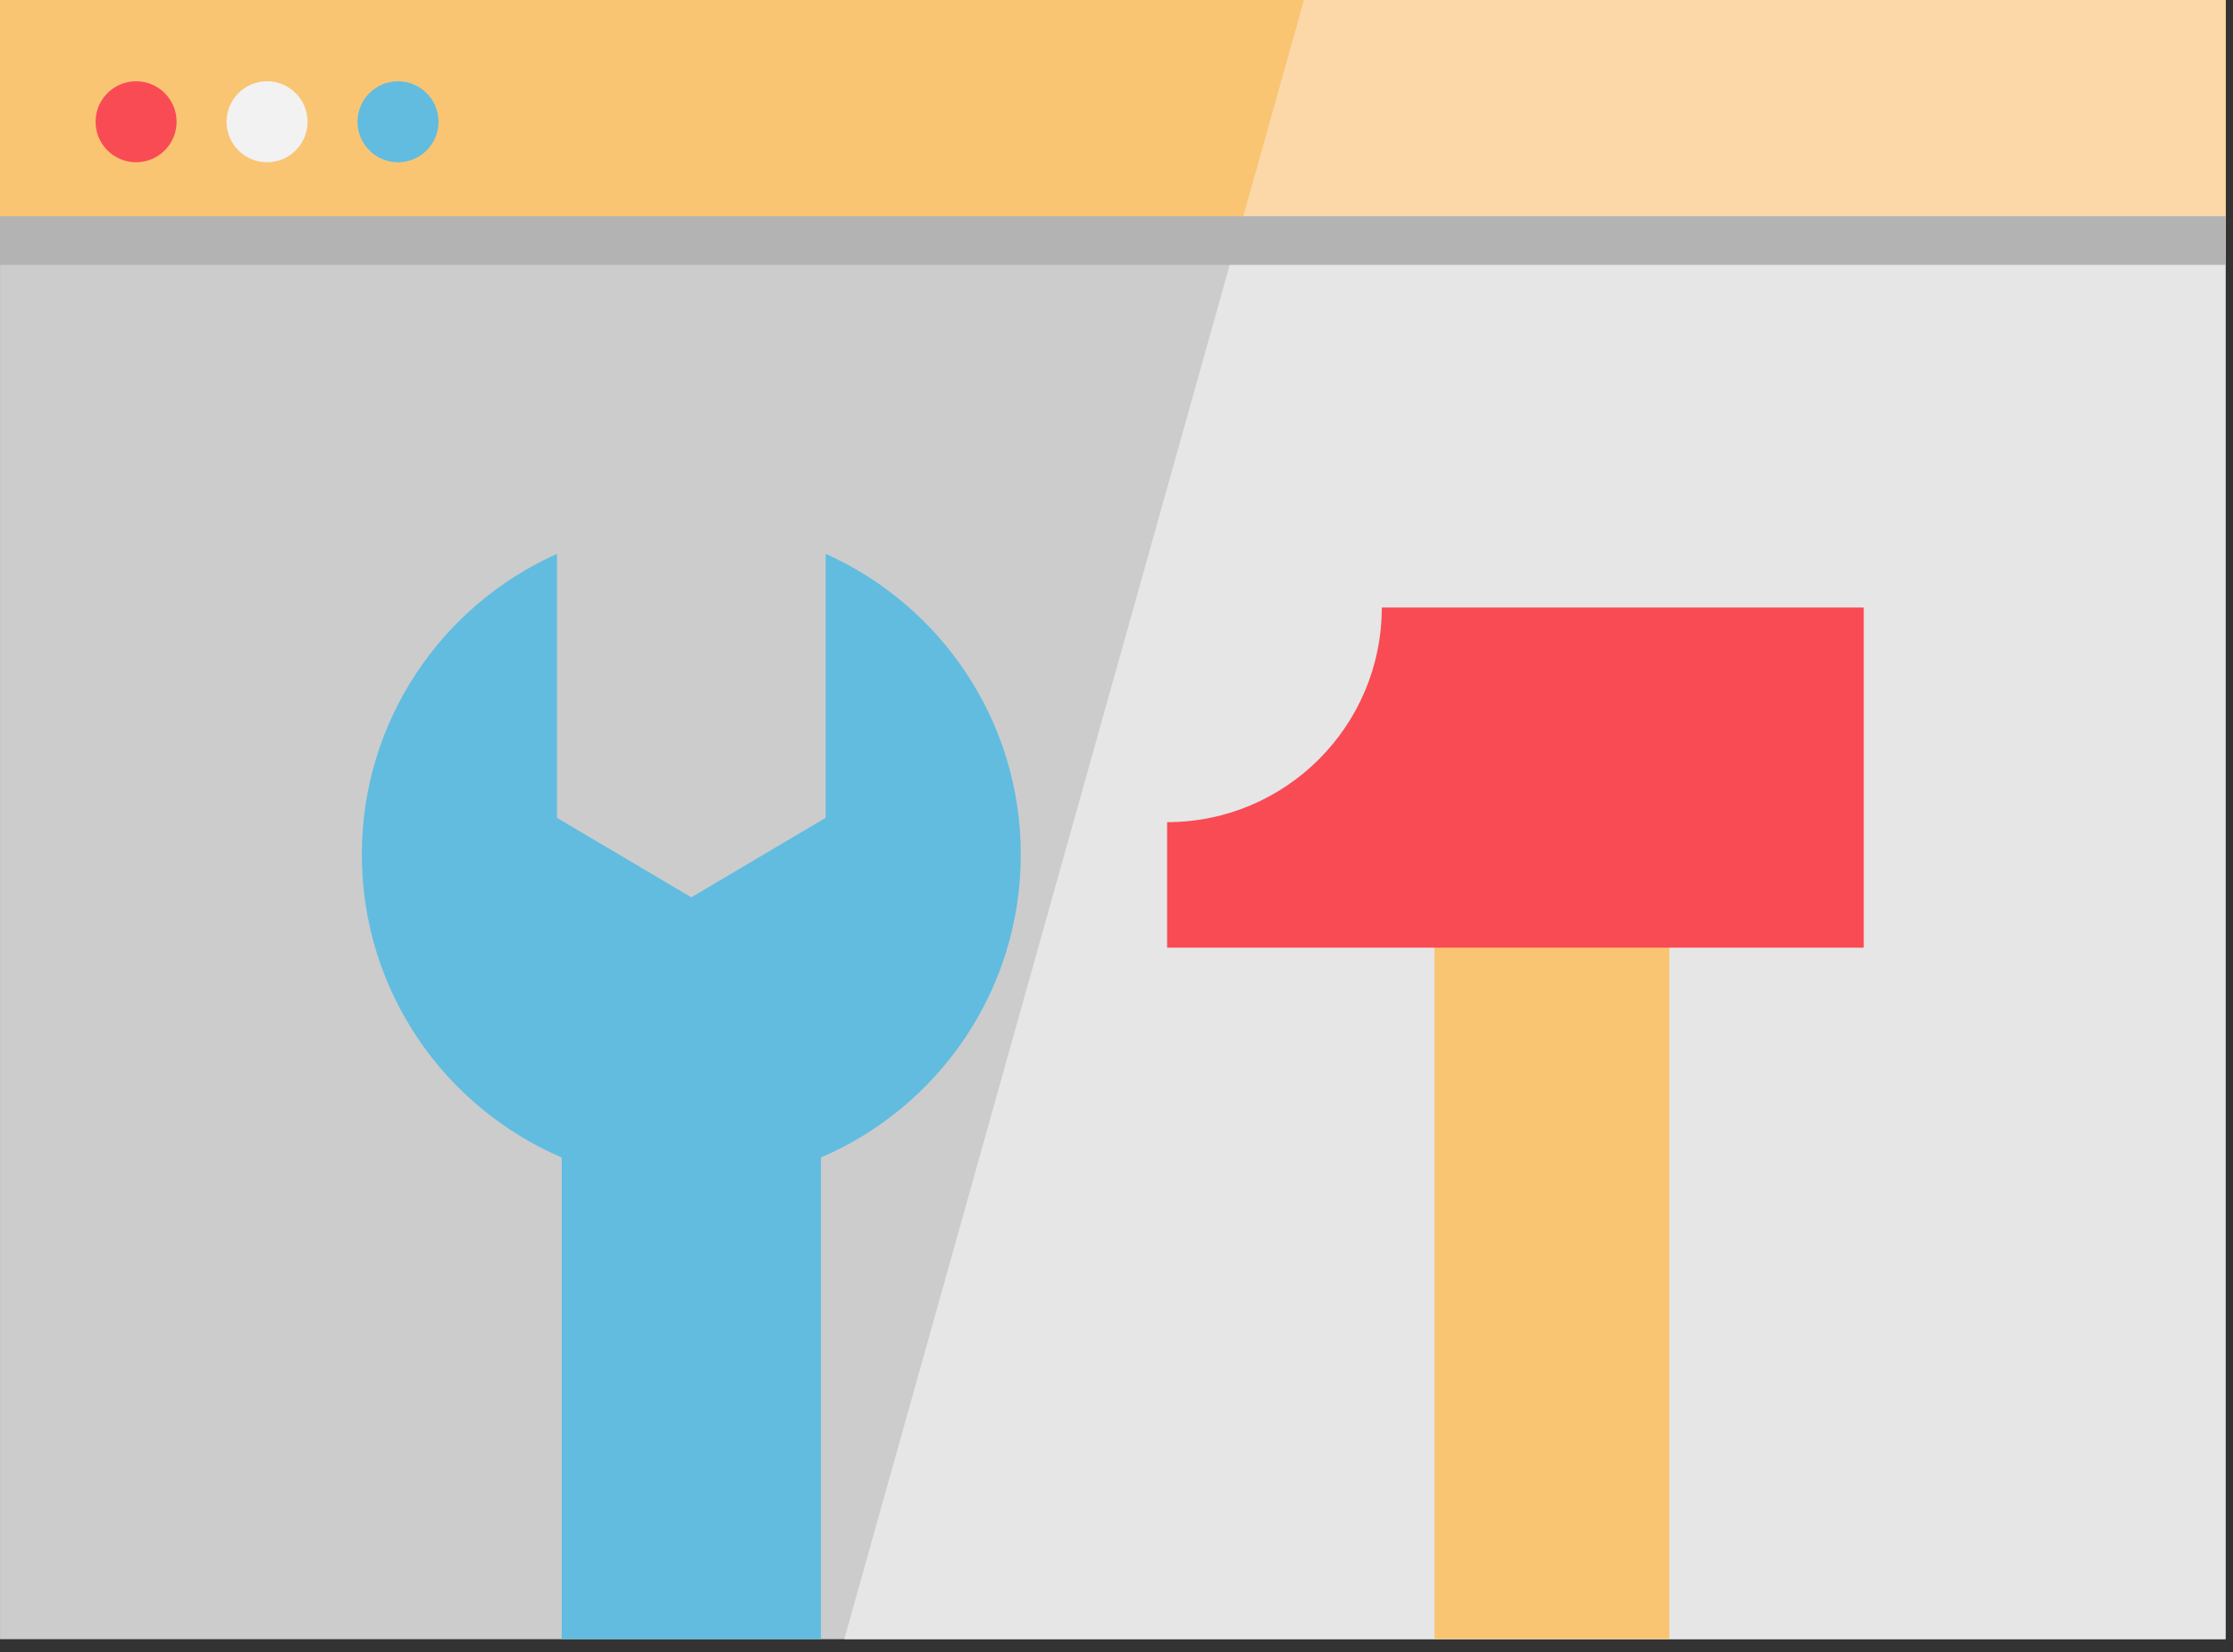 <?xml version="1.0" encoding="UTF-8" standalone="no"?>
<!-- Created with Inkscape (http://www.inkscape.org/) -->

<svg
   xmlns:dc="http://purl.org/dc/elements/1.1/"
   xmlns:cc="http://creativecommons.org/ns#"
   xmlns:rdf="http://www.w3.org/1999/02/22-rdf-syntax-ns#"
   xmlns:svg="http://www.w3.org/2000/svg"
   xmlns="http://www.w3.org/2000/svg"
   xmlns:sodipodi="http://sodipodi.sourceforge.net/DTD/sodipodi-0.dtd"
   xmlns:inkscape="http://www.inkscape.org/namespaces/inkscape"
   width="57.536"
   height="42.577"
   viewBox="0 0 57.536 42.577"
   id="svg3624"
   version="1.1"
   inkscape:version="0.91 r13725"
   sodipodi:docname="software.svg">
  <rect x="0" y="0" width="57.536" height="42.577" fill="#333333" stroke="none"/>
  <defs
     id="defs3626" />
  <sodipodi:namedview
     id="base"
     pagecolor="#ffffff"
     bordercolor="#666666"
     borderopacity="1.0"
     inkscape:pageopacity="0.0"
     inkscape:pageshadow="2"
     inkscape:zoom="11.2"
     inkscape:cx="29.992592"
     inkscape:cy="20.403717"
     inkscape:document-units="px"
     inkscape:current-layer="layer1"
     showgrid="false"
     units="px"
     inkscape:window-width="1920"
     inkscape:window-height="1017"
     inkscape:window-x="-8"
     inkscape:window-y="-8"
     inkscape:window-maximized="1" />
  <g
     inkscape:label="Capa 1"
     inkscape:groupmode="layer"
     id="layer1"
     transform="translate(0,-1009.785)">
    <g
       id="g3691"
       transform="matrix(0.112,0,0,0.112,0,1002.135)">
      <rect
         id="rect3633"
         height="378.994"
         width="511.993"
         style="fill:#cccccc"
         y="66.507"
         x="0.007" />
      <polygon
         id="polygon3635"
         points="194.232,445.498 300.494,66.504 512,66.504 512,445.498 "
         style="fill:#e6e6e6" />
      <rect
         id="rect3637"
         height="57.15"
         width="511.993"
         style="fill:#f9c573"
         y="66.507"
         x="0.007" />
      <polygon
         id="polygon3639"
         points="284.467,123.655 300.494,66.504 512,66.504 512,123.655 "
         style="fill:#fcd8a9" />
      <rect
         id="rect3641"
         height="11.182"
         width="512.005"
         style="fill:#b3b3b3"
         y="118.066"
         x="0" />
      <circle
         id="circle3643"
         r="9.318"
         cy="96.324"
         cx="31.308"
         style="fill:#f94b54" />
      <circle
         id="circle3645"
         r="9.318"
         cy="96.324"
         cx="91.565"
         style="fill:#61bce0" />
      <circle
         id="circle3647"
         r="9.318"
         cy="96.324"
         cx="61.437"
         style="fill:#f2f2f2" />
      <path
         id="path3649"
         d="m 188.855,445.494 0,-110.839 c 27.036,-11.582 45.98,-38.424 45.98,-69.697 0,-30.849 -18.44,-57.373 -44.888,-69.204 l 0,60.745 -30.908,18.291 -30.908,-18.291 0,-60.745 c -26.448,11.831 -44.888,38.357 -44.888,69.204 0,31.274 18.944,58.117 45.98,69.697 l 0,110.839"
         style="fill:#61bce0"
         inkscape:connector-curvature="0" />
      <polyline
         id="polyline3651"
         points="329.999,445.492 329.999,275.194 384.04,275.194 384.04,445.492 "
         style="fill:#f9c573" />
      <path
         id="path3653"
         d="m 317.886,208.108 c 0,27.273 -22.11,49.383 -49.383,49.383 l 0,28.883 160.261,0 0,-78.267 -110.878,0 0,0.001 z"
         style="fill:#f94b54"
         inkscape:connector-curvature="0" />
      <g
         id="g3655" />
      <g
         id="g3657" />
      <g
         id="g3659" />
      <g
         id="g3661" />
      <g
         id="g3663" />
      <g
         id="g3665" />
      <g
         id="g3667" />
      <g
         id="g3669" />
      <g
         id="g3671" />
      <g
         id="g3673" />
      <g
         id="g3675" />
      <g
         id="g3677" />
      <g
         id="g3679" />
      <g
         id="g3681" />
      <g
         id="g3683" />
    </g>
  </g>
</svg>
